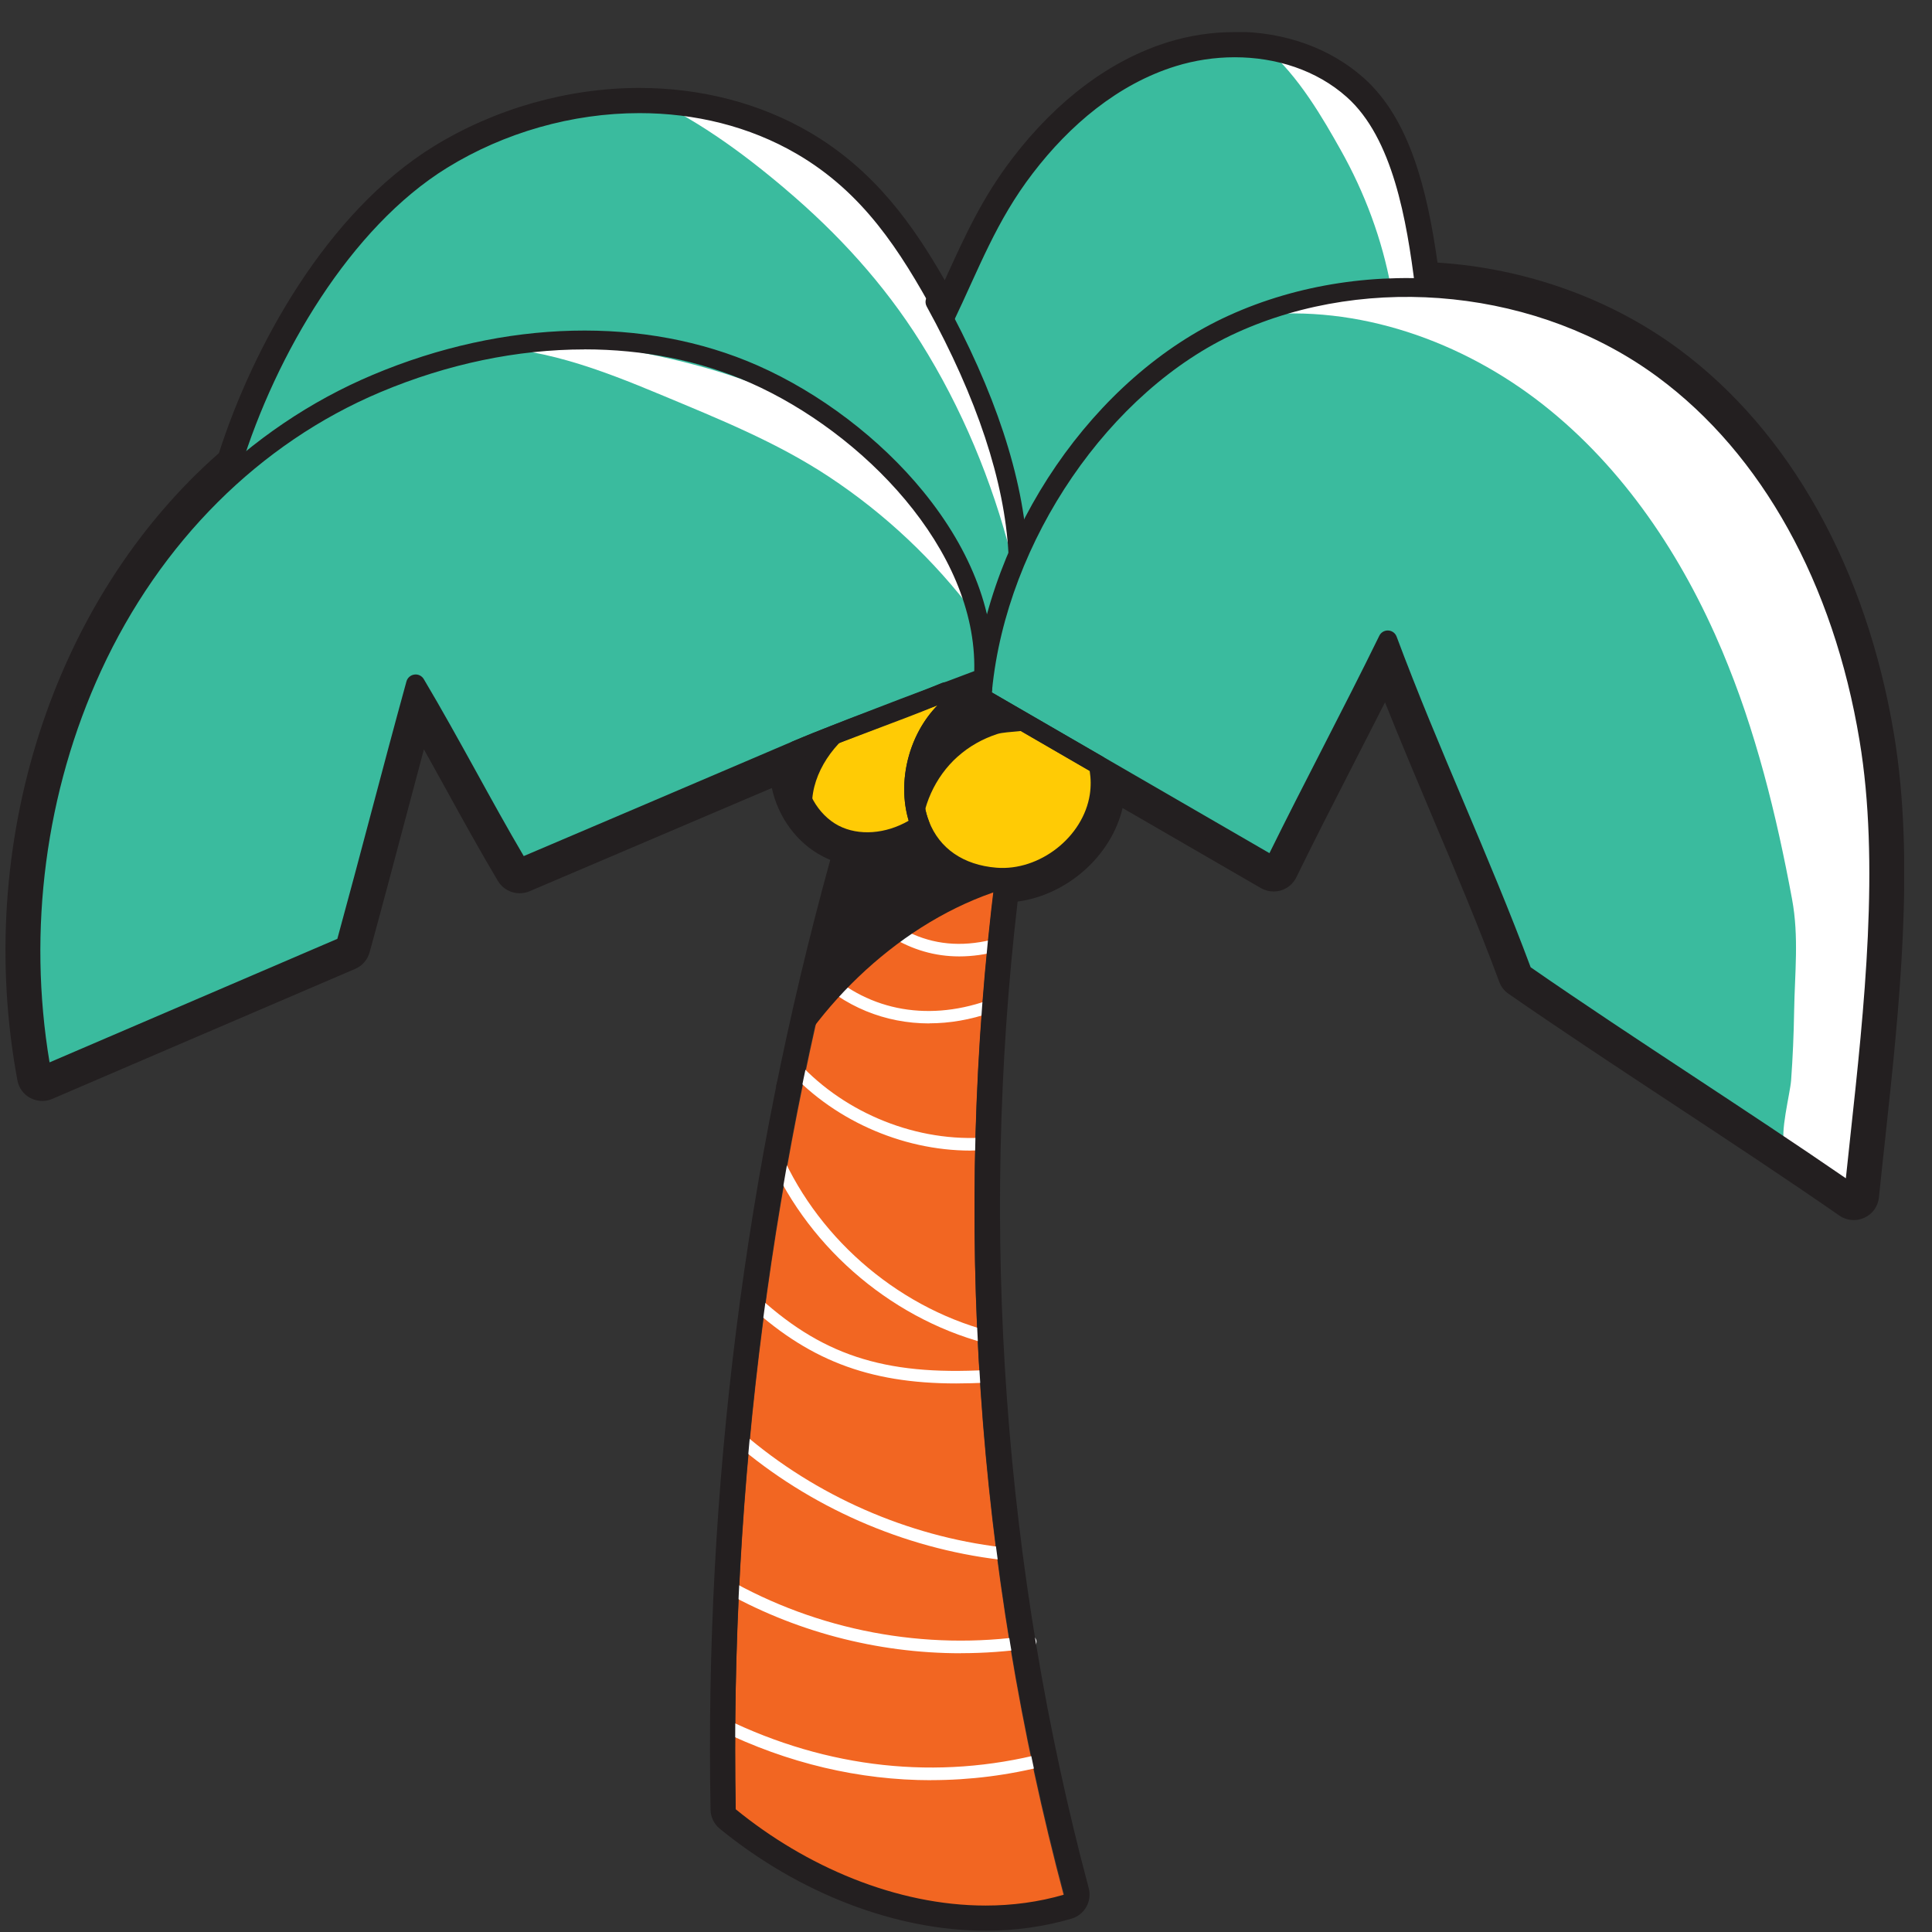 <svg width="58" height="58" viewBox="0 0 58 58" fill="none" xmlns="http://www.w3.org/2000/svg">
<rect x="0" y="0" width="58" height="58" fill="#333333" stroke="none"/>
<g clip-path="url(#clip0_10364_6822)">
<path d="M30.36 26.451C32.034 26.451 33.391 25.099 33.391 23.43C33.391 21.761 32.034 20.408 30.36 20.408C28.685 20.408 27.328 21.761 27.328 23.43C27.328 25.099 28.685 26.451 30.36 26.451Z" fill="#FFCB05"/>
<path d="M26.148 25.422C27.823 25.422 29.18 24.069 29.18 22.401C29.18 20.732 27.823 19.379 26.148 19.379C24.474 19.379 23.117 20.732 23.117 22.401C23.117 24.069 24.474 25.422 26.148 25.422Z" fill="#FFCB05"/>
<path d="M56.106 22.268C55.396 17.992 53.433 13.761 49.943 11.178C47.801 9.593 45.145 8.75 42.48 8.703C42.229 6.696 42.036 3.968 40.653 2.737C39.299 1.529 37.037 1.188 35.3 1.725C33.562 2.262 31.834 3.55 30.732 4.991C29.63 6.428 29.315 8.005 28.533 9.637C28.45 9.485 28.336 9.281 28.253 9.126C27.186 7.177 26.056 5.288 24.07 4.129C20.894 2.276 16.433 2.901 13.303 4.834C10.396 6.626 8.164 10.588 7.12 13.97C2.114 18.257 0.018 25.666 1.266 32.378C4.298 31.077 7.329 29.776 10.36 28.475C11.1 25.788 11.73 23.304 12.472 20.617C13.54 22.409 14.53 24.349 15.598 26.144C18.32 24.987 21.126 23.788 23.905 22.602C23.901 22.617 23.899 22.634 23.897 22.651C24.225 22.513 24.593 22.419 24.887 22.328C25.553 21.995 26.247 21.7 26.841 21.209C27.023 21.059 27.234 21.059 27.403 21.139C27.452 21.097 27.501 21.059 27.549 21.016C27.642 20.929 27.746 20.887 27.847 20.88C28.065 20.687 28.425 20.659 28.598 20.989C28.63 21.05 28.666 21.108 28.702 21.165C28.822 21.065 28.943 20.967 29.068 20.872C29.292 20.702 29.624 20.846 29.757 21.052C29.77 21.073 29.778 21.091 29.787 21.112C30.963 21.645 31.895 22.54 32.997 23.211C32.989 23.156 32.98 23.1 32.968 23.045C34.723 24.06 36.478 25.077 38.233 26.093C39.276 23.952 40.621 21.434 41.664 19.293C42.912 22.651 44.472 25.943 45.72 29.303C48.933 31.533 52.435 33.73 55.648 35.959C56.089 31.65 56.819 26.541 56.108 22.268H56.106Z" fill="#3ABB9E"/>
<path d="M29.869 26.47C29.133 26.158 28.465 25.697 27.917 25.054C27.905 25.039 27.896 25.026 27.886 25.01C27.754 24.901 27.621 24.789 27.488 24.674C27.467 24.695 27.446 24.713 27.42 24.731C26.934 25.063 26.395 25.25 25.836 25.341C25.845 25.341 25.857 25.345 25.866 25.345C23.186 34.775 21.905 44.6 22.087 54.398C24.808 56.62 28.581 57.942 31.95 56.96C29.305 47.058 28.6 36.641 29.867 26.47H29.869Z" fill="#F26622"/>
<path d="M26.036 25.55C25.64 25.55 25.256 25.465 24.917 25.291C24.084 24.861 23.543 23.91 23.576 22.925C23.579 22.77 23.598 22.613 23.631 22.46C23.65 22.369 23.712 22.294 23.797 22.258C24.554 21.934 25.334 21.643 26.087 21.36C26.812 21.087 27.561 20.807 28.274 20.503C28.383 20.458 28.508 20.482 28.589 20.565C28.616 20.594 28.639 20.616 28.66 20.635C28.749 20.722 28.819 20.79 28.91 20.962C28.976 21.085 28.942 21.238 28.83 21.324C27.876 22.036 27.453 23.53 27.886 24.653C27.933 24.776 27.889 24.914 27.781 24.988C27.244 25.357 26.626 25.548 26.034 25.548L26.036 25.55ZM24.164 22.719C24.154 22.793 24.147 22.868 24.145 22.942C24.122 23.704 24.547 24.46 25.178 24.788C25.785 25.1 26.592 25.037 27.28 24.638C26.927 23.456 27.288 22.05 28.145 21.174C27.531 21.426 26.901 21.662 26.286 21.893C25.586 22.156 24.864 22.426 24.162 22.721L24.164 22.719Z" fill="#231F20"/>
<path d="M30.103 26.628C30.023 26.628 29.944 26.624 29.864 26.618C28.642 26.518 27.751 25.894 27.354 24.86C26.827 23.494 27.326 21.742 28.489 20.874C28.77 20.662 29.084 20.509 29.424 20.418C29.515 20.393 29.612 20.416 29.684 20.477C29.756 20.537 29.792 20.63 29.781 20.724C29.779 20.745 29.777 20.766 29.773 20.787L33.11 22.719C33.18 22.759 33.227 22.827 33.245 22.904C33.318 23.249 33.33 23.596 33.279 23.939C33.047 25.444 31.623 26.628 30.101 26.628H30.103ZM29.232 21.085C29.092 21.15 28.957 21.229 28.832 21.324C27.878 22.037 27.453 23.53 27.887 24.654C28.202 25.472 28.921 25.968 29.912 26.049C31.207 26.155 32.522 25.128 32.717 23.85C32.753 23.615 32.751 23.377 32.713 23.141L29.333 21.182C29.291 21.157 29.257 21.123 29.232 21.084V21.085Z" fill="#231F20"/>
<path d="M27.956 53.443C25.802 53.443 23.649 52.938 21.603 51.936C21.508 51.89 21.47 51.777 21.515 51.682C21.561 51.588 21.675 51.55 21.77 51.595C24.841 53.095 28.147 53.454 31.332 52.632C31.433 52.605 31.537 52.666 31.564 52.768C31.59 52.87 31.529 52.972 31.427 52.998C30.279 53.295 29.116 53.441 27.956 53.441V53.443Z" fill="white"/>
<path d="M28.84 49.632C26.321 49.632 23.817 48.974 21.622 47.713C21.531 47.66 21.501 47.545 21.552 47.454C21.603 47.363 21.721 47.333 21.812 47.384C24.547 48.955 27.774 49.566 30.898 49.101C31.003 49.088 31.1 49.158 31.115 49.26C31.13 49.364 31.058 49.458 30.955 49.475C30.253 49.579 29.548 49.63 28.842 49.63L28.84 49.632Z" fill="white"/>
<path d="M30.058 46.824C30.058 46.824 30.042 46.824 30.035 46.824C27.121 46.48 24.295 45.238 22.073 43.326C21.994 43.258 21.986 43.139 22.054 43.059C22.123 42.98 22.242 42.972 22.322 43.04C24.486 44.903 27.241 46.115 30.08 46.45C30.185 46.463 30.259 46.556 30.247 46.66C30.236 46.756 30.154 46.826 30.059 46.826L30.058 46.824Z" fill="white"/>
<path d="M28.706 41.532C26.046 41.532 24.214 40.808 22.376 39.082C22.3 39.01 22.296 38.891 22.368 38.815C22.44 38.739 22.56 38.736 22.636 38.807C24.624 40.676 26.519 41.301 29.632 41.128C29.734 41.12 29.825 41.201 29.831 41.305C29.837 41.409 29.757 41.498 29.652 41.504C29.324 41.523 29.009 41.532 28.704 41.532H28.706Z" fill="white"/>
<path d="M29.632 40.329C29.615 40.329 29.6 40.327 29.583 40.324C26.652 39.543 24.127 37.315 22.995 34.509C22.955 34.413 23.002 34.303 23.099 34.263C23.196 34.225 23.306 34.271 23.346 34.367C24.434 37.064 26.863 39.206 29.68 39.957C29.78 39.983 29.841 40.087 29.814 40.187C29.791 40.273 29.715 40.327 29.632 40.327V40.329Z" fill="white"/>
<path d="M29.141 34.542C27.045 34.542 24.932 33.589 23.562 32.01C23.494 31.931 23.501 31.812 23.581 31.744C23.661 31.675 23.78 31.683 23.849 31.762C25.212 33.334 27.354 34.255 29.435 34.156C29.541 34.147 29.629 34.232 29.632 34.336C29.636 34.44 29.556 34.529 29.452 34.533C29.348 34.538 29.244 34.54 29.139 34.54L29.141 34.542Z" fill="white"/>
<path d="M27.898 30.724C26.574 30.724 25.331 30.223 24.379 29.265C24.305 29.191 24.307 29.07 24.379 28.996C24.453 28.922 24.574 28.924 24.648 28.996C25.953 30.31 27.771 30.69 29.636 30.04C29.734 30.006 29.842 30.057 29.876 30.155C29.91 30.253 29.859 30.361 29.761 30.395C29.137 30.613 28.509 30.721 27.898 30.721V30.724Z" fill="white"/>
<path d="M28.797 28.712C27.344 28.712 26.064 27.923 24.91 26.323C24.85 26.238 24.869 26.121 24.954 26.059C25.04 25.998 25.157 26.017 25.22 26.102C26.602 28.018 28.097 28.676 29.922 28.173C30.023 28.146 30.127 28.203 30.156 28.305C30.184 28.405 30.123 28.509 30.023 28.538C29.602 28.655 29.194 28.712 28.799 28.712H28.797Z" fill="white"/>
<path d="M27.341 24.895C28.31 25.581 28.483 26.031 30.344 26.628C27.362 27.457 24.674 29.905 23.281 32.66C23.736 31.059 24.194 29.457 24.649 27.856C24.843 27.179 24.937 26.063 25.322 25.485C25.666 24.968 26.705 25.006 27.341 24.896V24.895Z" fill="#231F20"/>
<path d="M25.576 21.959C24.798 22.568 24.236 23.551 24.409 24.521C24.24 24.245 24.067 23.965 23.976 23.655C23.885 23.345 23.883 22.995 24.043 22.713C24.236 22.371 24.623 22.193 24.985 22.036C25.744 21.709 26.501 21.327 27.287 21.064C26.681 21.29 26.088 21.558 25.576 21.957V21.959Z" fill="#231F20"/>
<path d="M28.751 22.712C28.068 23.322 27.659 24.23 27.655 25.145C27.518 24.285 27.421 23.389 27.666 22.553C27.911 21.717 28.575 20.948 29.442 20.825C29.553 20.809 30.109 21.294 30.246 21.369C30.538 21.534 30.855 21.645 31.153 21.793C30.986 21.986 30.227 21.942 29.941 22.035C29.504 22.177 29.095 22.405 28.753 22.712H28.751Z" fill="#231F20"/>
<path d="M56.711 24.53C56.58 20.741 55.607 16.879 53.3 13.867C50.995 10.857 47.362 8.919 43.586 8.588C41.609 8.414 39.524 8.66 37.699 9.469C40.769 9.131 43.897 10.239 46.321 12.145C48.745 14.051 50.506 16.702 51.701 19.54C52.706 21.928 53.328 24.454 53.799 26.994C54.009 28.128 53.88 29.208 53.861 30.361C53.85 31.053 53.82 31.745 53.77 32.435C53.746 32.8 53.412 34.088 53.588 34.374C54.023 35.069 54.8 35.465 55.54 35.824C56.189 32.088 56.842 28.321 56.711 24.532V24.53Z" fill="white"/>
<path d="M40.934 3.134C40.304 2.466 39.513 1.958 38.654 1.64C38.548 1.6 38.294 1.519 37.988 1.439C38.975 2.247 39.751 3.62 40.242 4.491C40.974 5.79 41.492 7.188 41.759 8.632C42.084 8.661 42.401 8.676 42.687 8.636C43.011 6.817 42.205 4.478 40.936 3.134H40.934Z" fill="white"/>
<path d="M23.577 5.676C25.154 7.011 26.533 8.518 27.633 10.269C28.875 12.247 29.78 14.431 30.361 16.696C30.378 16.463 30.387 16.229 30.382 15.996C30.355 14.833 30.057 13.693 29.703 12.585C28.883 10.017 27.713 7.493 25.804 5.585C24.211 3.993 21.565 2.488 19.195 2.809C20.804 3.494 22.255 4.555 23.579 5.676H23.577Z" fill="white"/>
<path d="M14.113 10.431C16.107 10.346 18.036 11.099 19.85 11.855C21.582 12.579 23.312 13.273 24.884 14.311C26.586 15.436 28.048 16.824 29.249 18.415C29.008 17.123 28.403 15.886 27.563 14.867C26.288 13.32 24.518 12.233 22.64 11.522C20.762 10.811 18.77 10.456 16.78 10.18L18.034 10.006L14.115 10.429L14.113 10.431Z" fill="white"/>
<path d="M1.27 32.579C1.225 32.579 1.177 32.568 1.135 32.545C1.059 32.505 1.004 32.432 0.989 32.347C0.208 28.151 0.75 23.732 2.514 19.901C4.355 15.906 7.437 12.833 11.193 11.252C15.154 9.584 19.363 9.482 22.744 10.972C24.614 11.797 26.424 13.173 27.71 14.748C29.188 16.556 29.912 18.498 29.806 20.362C29.8 20.472 29.73 20.569 29.63 20.61C29.624 20.612 29.563 20.635 29.457 20.674C26.046 21.953 24.618 22.524 24.02 22.779L22.355 23.49C20.124 24.443 17.893 25.396 15.712 26.322C15.581 26.377 15.427 26.328 15.355 26.207C14.82 25.309 14.296 24.36 13.792 23.443C13.393 22.72 12.986 21.979 12.57 21.261C12.259 22.401 11.963 23.518 11.675 24.605C11.343 25.855 11.002 27.147 10.637 28.468C10.614 28.552 10.556 28.62 10.476 28.654L1.382 32.557C1.346 32.572 1.308 32.579 1.27 32.579ZM17.544 10.49C15.541 10.49 13.447 10.919 11.417 11.774C7.794 13.3 4.815 16.271 3.034 20.137C1.367 23.756 0.822 27.916 1.488 31.893L10.127 28.185C10.476 26.912 10.806 25.666 11.127 24.458C11.47 23.165 11.825 21.826 12.202 20.457C12.233 20.347 12.326 20.266 12.439 20.251C12.553 20.234 12.663 20.289 12.722 20.387C13.259 21.289 13.786 22.244 14.295 23.165C14.758 24.006 15.236 24.872 15.723 25.7C17.831 24.804 19.984 23.885 22.135 22.966L23.8 22.255C24.402 21.998 25.836 21.425 29.248 20.147C29.336 16.49 25.878 12.973 22.516 11.489C21 10.821 19.308 10.488 17.544 10.488V10.49Z" fill="#231F20"/>
<path d="M30.56 16.886C30.41 16.886 30.285 16.769 30.275 16.618C30.159 14.453 29.334 11.957 27.82 9.2C27.744 9.062 27.796 8.89 27.932 8.814C28.071 8.739 28.243 8.79 28.319 8.926C29.875 11.757 30.723 14.334 30.844 16.586C30.852 16.743 30.732 16.875 30.575 16.885C30.569 16.885 30.565 16.885 30.56 16.885V16.886Z" fill="#231F20"/>
<path d="M37.068 1.719C38.299 1.719 39.52 2.101 40.431 2.914C41.814 4.145 42.231 6.614 42.482 8.621C45.147 8.668 47.803 9.511 49.944 11.096C53.435 13.679 55.398 17.91 56.108 22.186C56.819 26.459 56.089 31.568 55.648 35.877C52.435 33.648 48.933 31.451 45.72 29.221C44.472 25.861 42.912 22.569 41.664 19.211C40.621 21.352 39.276 23.87 38.233 26.011C36.478 24.995 34.723 23.978 32.968 22.963C33.035 23.269 33.046 23.583 32.999 23.895C32.79 25.256 31.474 26.344 30.098 26.344C30.028 26.344 29.958 26.34 29.888 26.334C29.884 26.334 29.878 26.334 29.874 26.332C28.596 36.52 29.3 46.956 31.95 56.877C31.178 57.102 30.385 57.206 29.588 57.206C26.908 57.206 24.183 56.028 22.087 54.315C21.905 44.517 23.186 34.692 25.866 25.262C25.582 25.243 25.303 25.171 25.047 25.039C24.29 24.649 23.833 23.782 23.859 22.934C23.863 22.794 23.878 22.656 23.907 22.52C21.128 23.706 18.322 24.905 15.6 26.062C14.532 24.267 13.542 22.327 12.474 20.535C11.732 23.222 11.102 25.706 10.362 28.393C7.331 29.694 4.3 30.995 1.268 32.296C0.02 25.584 2.228 18.319 7.234 14.032C8.277 10.649 10.516 6.83 13.422 5.037C15.141 3.977 17.182 3.396 19.198 3.396C20.852 3.396 22.491 3.786 23.922 4.621C25.908 5.78 27.014 7.509 28.08 9.458C28.163 9.611 28.529 9.53 28.613 9.681C29.395 8.05 29.903 6.639 31.005 5.202C32.107 3.761 33.56 2.523 35.298 1.986C35.867 1.81 36.468 1.719 37.068 1.719ZM37.068 0.963C36.389 0.963 35.719 1.063 35.072 1.263C33.35 1.795 31.735 2.999 30.4 4.744C29.497 5.92 28.975 7.068 28.421 8.284C28.402 8.327 28.381 8.371 28.363 8.414C27.41 6.752 26.253 5.109 24.303 3.969C22.812 3.099 21.048 2.64 19.196 2.64C17.047 2.64 14.854 3.264 13.02 4.394C9.803 6.378 7.596 10.411 6.572 13.603C1.579 17.994 -0.794 25.358 0.523 32.434C0.564 32.661 0.709 32.856 0.912 32.964C1.023 33.022 1.147 33.052 1.268 33.052C1.371 33.052 1.473 33.032 1.568 32.99L5.055 31.492L10.662 29.087C10.874 28.997 11.032 28.815 11.095 28.592C11.459 27.268 11.802 25.973 12.134 24.721C12.328 23.993 12.525 23.25 12.726 22.496C12.946 22.889 13.162 23.282 13.377 23.67C13.883 24.591 14.409 25.542 14.947 26.446C15.088 26.682 15.34 26.816 15.6 26.816C15.7 26.816 15.801 26.797 15.898 26.756C17.958 25.88 20.065 24.98 22.173 24.082L23.171 23.657C23.36 24.532 23.924 25.309 24.7 25.71C24.773 25.748 24.848 25.782 24.925 25.814C22.361 35.111 21.152 44.7 21.331 54.328C21.334 54.55 21.437 54.76 21.608 54.899C23.99 56.845 26.9 57.961 29.59 57.961C30.48 57.961 31.346 57.84 32.164 57.601C32.559 57.486 32.79 57.078 32.684 56.681C30.134 47.136 29.398 36.912 30.55 27.066C32.037 26.866 33.359 25.701 33.701 24.258C34.207 24.551 34.714 24.844 35.22 25.137C36.098 25.646 36.975 26.154 37.853 26.661C37.971 26.729 38.102 26.763 38.234 26.763C38.308 26.763 38.384 26.752 38.456 26.731C38.657 26.671 38.824 26.527 38.917 26.338C39.435 25.275 40.04 24.093 40.626 22.951C40.943 22.333 41.266 21.703 41.579 21.085C42.038 22.237 42.522 23.381 42.992 24.498C43.681 26.128 44.392 27.813 45.01 29.479C45.063 29.624 45.162 29.749 45.289 29.836C46.904 30.955 48.614 32.082 50.269 33.173C51.915 34.259 53.619 35.382 55.218 36.492C55.347 36.581 55.499 36.628 55.652 36.628C55.76 36.628 55.868 36.605 55.969 36.558C56.214 36.447 56.381 36.214 56.407 35.947C56.464 35.384 56.527 34.809 56.591 34.221C57.014 30.307 57.496 25.871 56.861 22.055C56.032 17.061 53.738 12.951 50.401 10.481C48.353 8.965 45.801 8.053 43.155 7.883C42.844 5.688 42.319 3.568 40.941 2.341C39.938 1.447 38.564 0.953 37.073 0.953L37.068 0.963Z" fill="#231F20"/>
<path d="M55.647 36.161C55.59 36.161 55.533 36.144 55.484 36.11C53.879 34.996 52.174 33.873 50.523 32.786C48.871 31.697 47.164 30.572 45.555 29.456C45.508 29.422 45.472 29.377 45.451 29.322C44.829 27.645 44.115 25.956 43.425 24.321C42.818 22.884 42.194 21.405 41.629 19.926C41.177 20.836 40.682 21.802 40.2 22.742C39.614 23.886 39.007 25.07 38.487 26.136C38.453 26.208 38.391 26.261 38.315 26.283C38.239 26.306 38.157 26.297 38.089 26.257L29.332 21.186C29.239 21.131 29.184 21.029 29.192 20.921C29.198 20.834 29.205 20.747 29.217 20.66C29.681 15.918 32.836 11.317 36.886 9.474C41.088 7.562 46.403 8.122 50.116 10.869C53.354 13.265 55.581 17.268 56.389 22.141C57.013 25.892 56.537 30.296 56.116 34.18C56.051 34.766 55.989 35.344 55.932 35.908C55.922 36.008 55.86 36.095 55.767 36.137C55.729 36.154 55.689 36.163 55.647 36.163V36.161ZM45.954 29.04C47.536 30.137 49.215 31.243 50.838 32.313C52.356 33.314 53.921 34.346 55.414 35.373C55.458 34.961 55.503 34.543 55.548 34.119C55.966 30.271 56.438 25.909 55.825 22.233C55.042 17.506 52.893 13.632 49.774 11.325C46.225 8.698 41.139 8.161 37.121 9.99C33.309 11.724 30.222 16.237 29.782 20.719C29.78 20.741 29.776 20.764 29.774 20.785L38.11 25.612C38.601 24.614 39.155 23.532 39.694 22.481C40.28 21.337 40.887 20.153 41.407 19.087C41.456 18.985 41.562 18.922 41.676 18.928C41.79 18.934 41.889 19.006 41.928 19.113C42.549 20.785 43.262 22.47 43.949 24.099C44.63 25.712 45.333 27.378 45.952 29.04H45.954Z" fill="#231F20"/>
</g>
<defs>
<clipPath id="clip0_10364_6822">
<rect width="57" height="57" fill="white" transform="translate(0.164 0.963)"/>
</clipPath>
</defs>
</svg>
